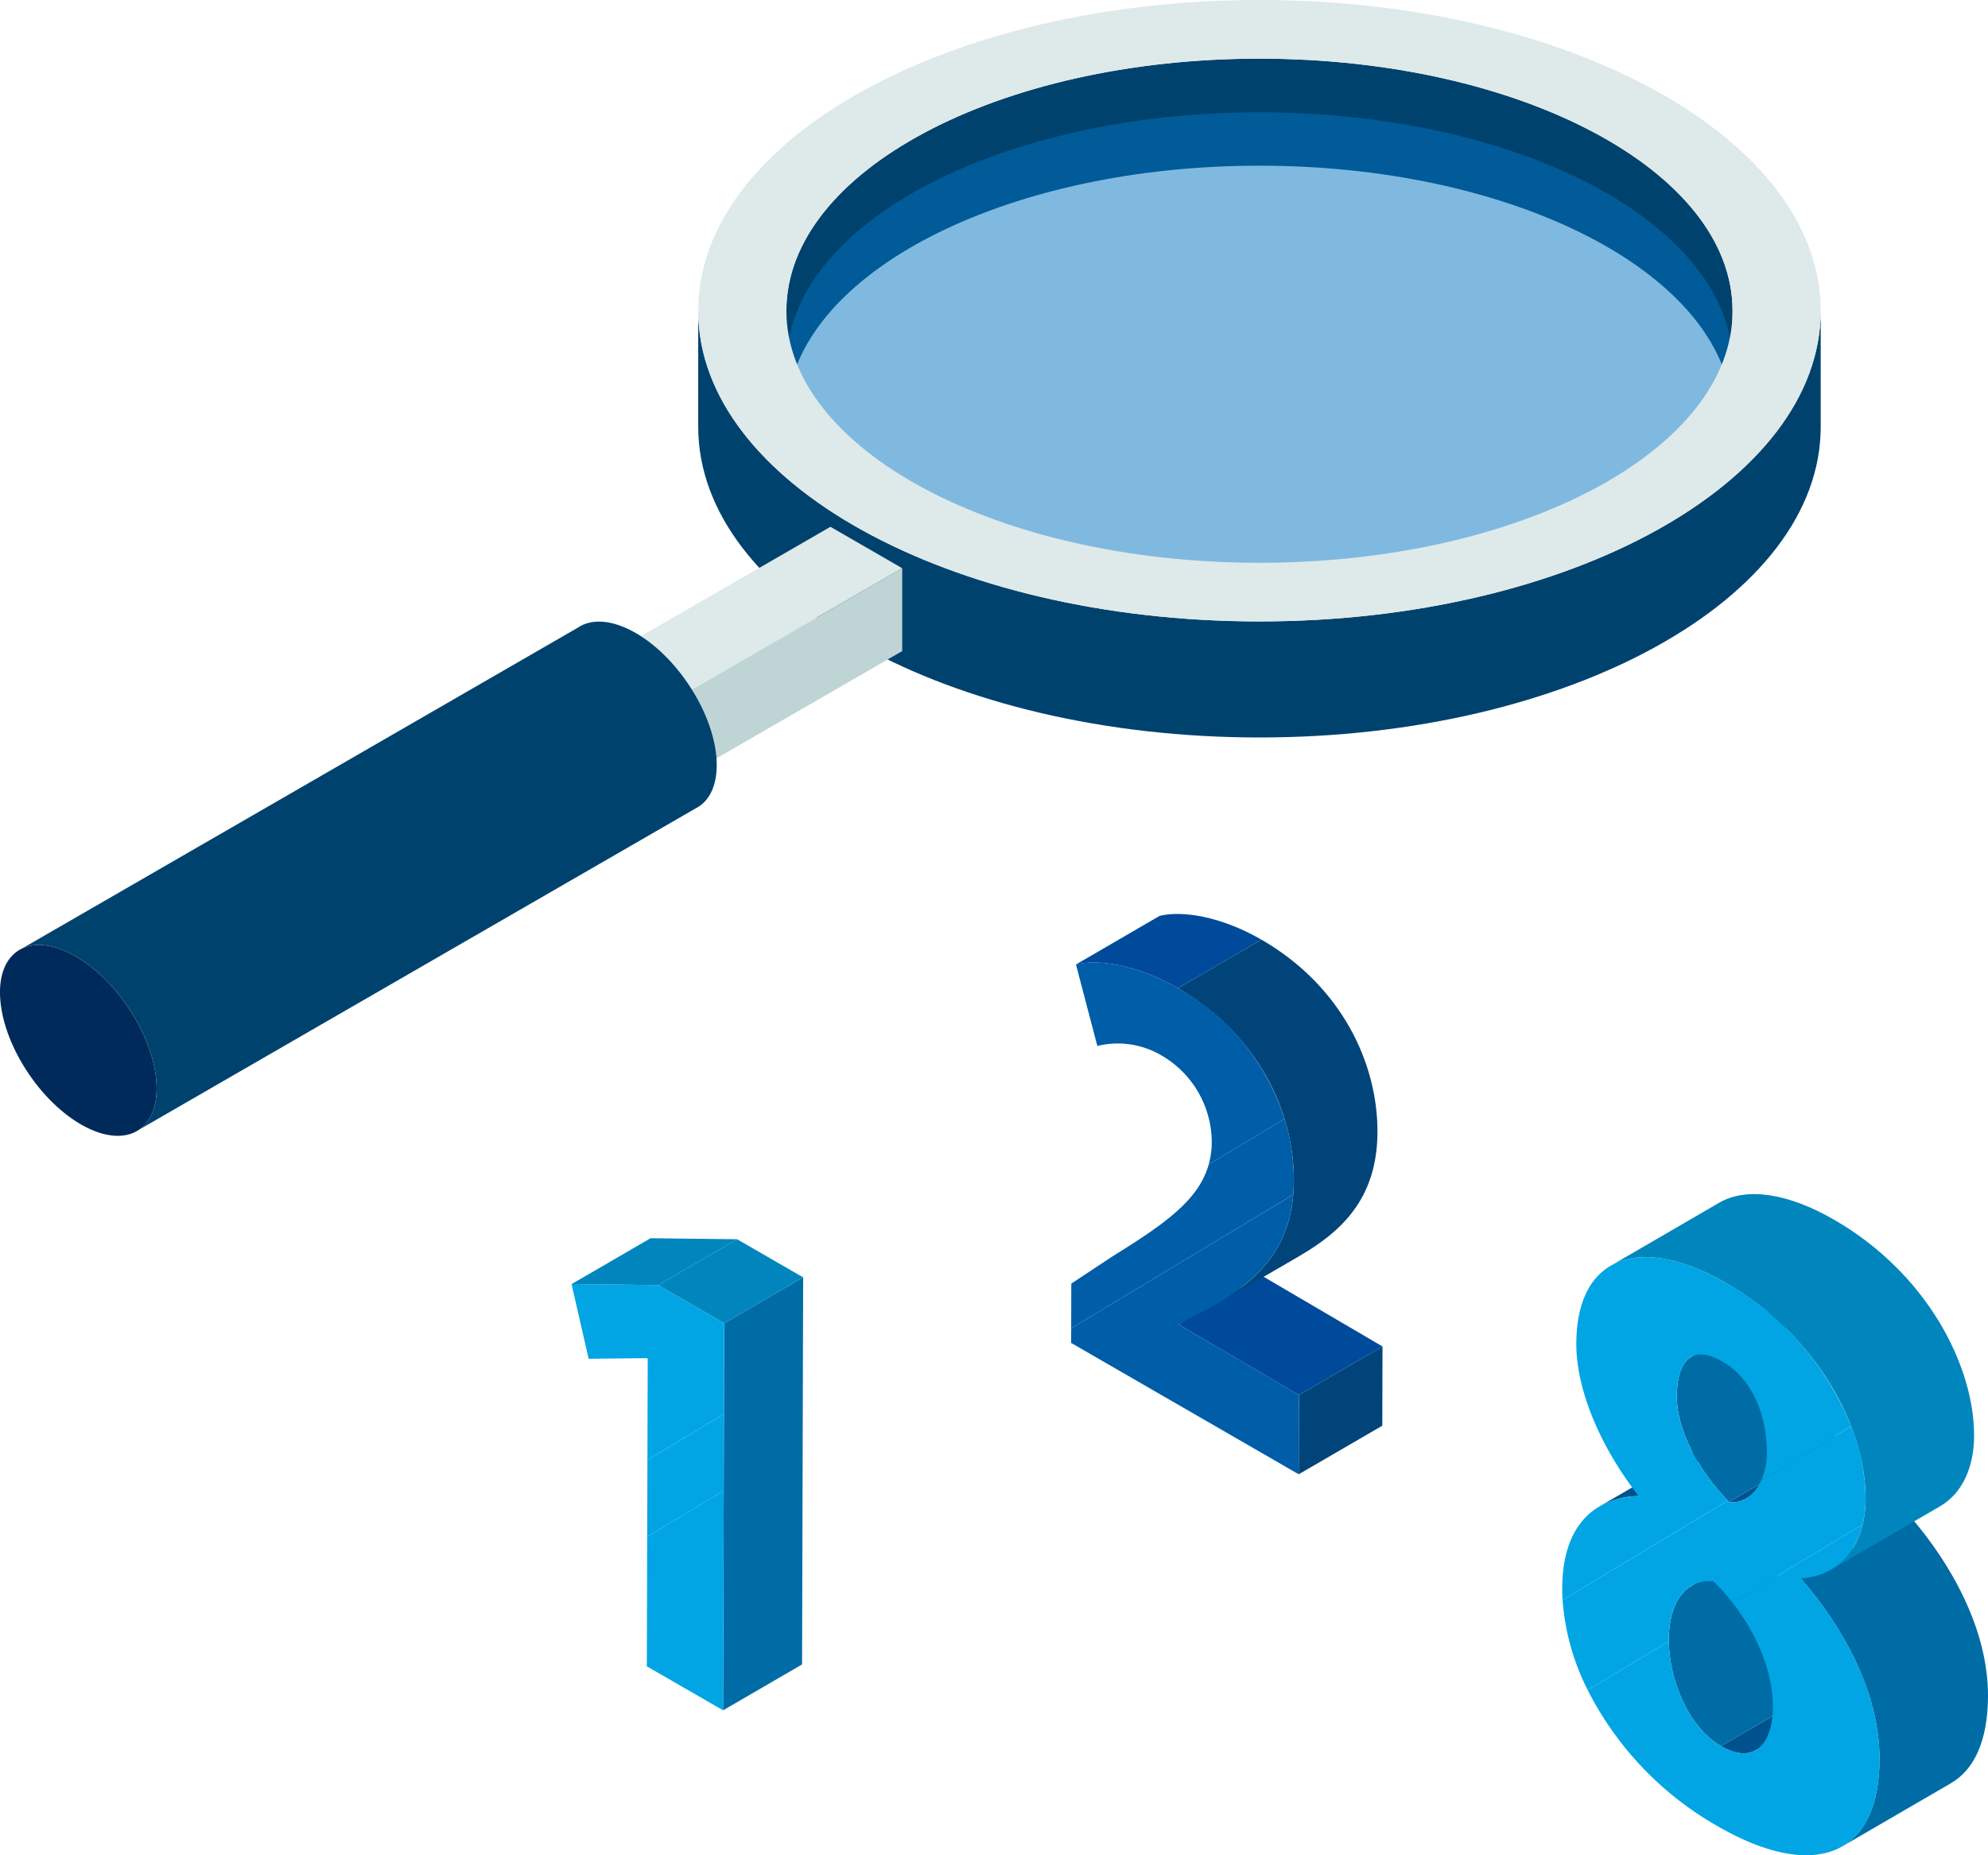 <svg xmlns="http://www.w3.org/2000/svg" width="320.834" height="299.441" viewBox="0 0 320.834 299.441"><defs><style>.a{fill:#00426e;}.b{fill:#0075c2;opacity:0.5;}.c{fill:#dee9e9;}.d{fill:#bfd4d5;}.e{fill:#8cbcb5;}.f{fill:#002a59;}.g{isolation:isolate;}.h{fill:#0086bd;}.i{fill:#006ca6;}.j{fill:#01a5e4;}.k{fill:#00528e;}.l{fill:none;}.m{fill:#00447a;}.n{fill:#004a9b;}.o{fill:#005da7;}</style></defs><g transform="translate(-0.001)"><g transform="translate(112.684)"><path class="a" d="M1522.57-269.489v-18.732c0,27.7-40.552,50.149-90.577,50.149s-90.576-22.452-90.576-50.149v18.732c0,27.7,40.552,50.149,90.576,50.149S1522.57-241.793,1522.57-269.489Z" transform="translate(-1341.417 338.37)"/><path class="a" d="M1435.934-322.9c-39.89,0-72.616,16.3-76.035,37.088-.195-1.186-.314-12.468-.314-13.681,0-22.469,34.183-40.684,76.349-40.684s76.35,18.215,76.35,40.684c0,1.213-.119,12.495-.314,13.681C1508.551-306.595,1475.825-322.9,1435.934-322.9Z" transform="translate(-1345.358 349.641)"/><ellipse class="b" cx="76.349" cy="40.684" rx="76.349" ry="40.684" transform="translate(14.227 18.119)"/><path class="c" d="M1431.993-352.263c50.025,0,90.577,22.453,90.577,50.149s-40.552,50.149-90.577,50.149-90.576-22.452-90.576-50.149S1381.969-352.263,1431.993-352.263Zm-76.349,50.149c0,22.469,34.183,40.685,76.349,40.685s76.35-18.216,76.35-40.685-34.183-40.684-76.35-40.684S1355.644-324.583,1355.644-302.114Z" transform="translate(-1341.417 352.263)"/></g><g transform="translate(0 85.028)"><path class="c" d="M1367.422-236.994,1321.1-210.253l-11.58-6.686,46.318-26.742Z" transform="translate(-1221.815 243.68)"/><path class="d" d="M1324.312-208.4l46.318-26.742v13.371l-46.318,26.742Z" transform="translate(-1225.023 241.828)"/><path class="e" d="M1321.1-202.844l-11.58-6.686v13.371l11.58,6.686Z" transform="translate(-1221.815 236.272)"/><path class="f" d="M1219.959-127.675c4.407-3,3.592-11.88-1.822-19.841s-13.375-11.985-17.783-8.988-3.592,11.881,1.821,19.841S1215.551-124.678,1219.959-127.675Z" transform="translate(-1197.517 224.984)"/><path class="a" d="M1291.533-223.149l-90.392,52.188c4.408-3,12.369,1.027,17.783,8.988s6.229,16.844,1.821,19.841l90.391-52.188c4.408-3,3.593-11.88-1.822-19.841S1295.94-226.146,1291.533-223.149Z" transform="translate(-1198.303 239.441)"/></g><g transform="translate(125.241 147.512)"><g transform="translate(-33 52.342)"><g class="g" transform="translate(0 0)"><path class="h" d="M-1606.8,796.627l12.746-7.407,13.973.164-12.746,7.407Z" transform="translate(1606.805 -789.22)"/><g transform="translate(24.456 6.318)"><path class="i" d="M-1555.239,809.9l12.746-7.407-.177,62.476-12.745,7.407Z" transform="translate(1555.416 -802.497)"/></g><g transform="translate(13.973 0.164)"><path class="h" d="M-1577.443,796.971l12.746-7.407,10.66,6.154-12.746,7.407Z" transform="translate(1577.443 -789.564)"/></g></g><g transform="translate(0 7.407)"><path class="j" d="M-1582.171,811.1l-10.66-6.155-13.973-.164,2.759,12.051,9.388-.1.144.083-.046,16.361,12.346-7.435Z" transform="translate(1606.805 -804.784)"/><path class="j" d="M-1581.213,882.271l-.06,20.917,12.305,7.1.1-35.457Z" transform="translate(1593.423 -841.499)"/><path class="j" d="M-1568.767,848.832l-12.346,7.435-.035,12.375,12.346-7.435Z" transform="translate(1593.358 -827.87)"/></g></g><g transform="translate(126.877 45.221)"><g class="g" transform="translate(6.035 0)"><g transform="translate(19.586 78.922)"><path class="k" d="M-1441.7,975.045l-17.508,10.175c-1.362.791-3.226.71-5.6-.66l17.508-10.175C-1444.925,975.755-1443.061,975.836-1441.7,975.045Z" transform="translate(1464.807 -974.385)"/></g><g transform="translate(0 38.567)"><path class="k" d="M-1494.767,924.49l17.508-10.176a13.212,13.212,0,0,1,6.312-1.658l-17.508,10.175A13.207,13.207,0,0,0-1494.767,924.49Z" transform="translate(1494.767 -912.656)"/></g><g transform="translate(11.167 53.036)"><path class="i" d="M-1474.006,944.964l17.509-10.175c-2.318,1.347-3.667,4.443-3.679,8.7-.018,6.324,3.11,14.122,8.419,17.188l-17.508,10.174c-5.31-3.065-8.437-10.863-8.419-17.187C-1477.673,949.407-1476.324,946.311-1474.006,944.964Z" transform="translate(1477.685 -934.789)"/></g><g transform="translate(20.877 38.985)"><path class="k" d="M-1442.622,913.295l-17.508,10.175a4.035,4.035,0,0,1-2.7.526l17.508-10.175A4.038,4.038,0,0,0-1442.622,913.295Z" transform="translate(1462.832 -913.295)"/></g><g transform="translate(32.459 51.856)"><path class="i" d="M-1420.872,976.212l-17.509,10.175c3.775-2.193,5.959-6.877,5.98-14.059.031-10.726-5.944-21.417-12.714-29.169l17.508-10.175c6.77,7.751,12.745,18.443,12.715,29.169C-1414.913,969.334-1417.1,974.018-1420.872,976.212Z" transform="translate(1445.115 -932.984)"/></g><g transform="translate(12.458 16.103)"><path class="i" d="M-1473.409,888.468l17.508-10.175c-1.771,1.03-2.293,3.849-2.3,6.334-.016,5.418,3.414,11.924,8.419,17.074l-17.508,10.175c-5.006-5.149-8.435-11.656-8.419-17.074C-1475.7,892.317-1475.181,889.5-1473.409,888.468Z" transform="translate(1475.71 -878.293)"/></g><g transform="translate(1.776)"><path class="h" d="M-1492.05,865.235l17.509-10.175c4.4-2.559,11.063-1.593,18.609,2.763,14.941,8.626,22.576,23.553,22.544,34.844-.014,4.811-1.724,9.191-5.516,11.395l-17.508,10.174c3.792-2.2,5.5-6.584,5.516-11.394.032-11.29-7.6-26.218-22.544-34.844C-1480.987,863.642-1487.646,862.677-1492.05,865.235Z" transform="translate(1492.05 -853.661)"/></g></g><g transform="translate(0 10.175)"><path class="l" d="M-1469.262,977.7c5.6,3.232,8.366-.71,8.382-6.36.016-5.82-2.754-11.962-6.5-16.771l-10.3,6.2C-1477.609,967.044-1474.5,974.673-1469.262,977.7Z" transform="translate(1494.883 -898.776)"/><path class="l" d="M-1468.311,894.406c-6-3.462-7.388,1.5-7.4,5.572-.016,5.344,3.324,11.746,8.219,16.861l5.4-3.25a10.618,10.618,0,0,0,.929-4.424C-1461.149,903.971-1463,897.471-1468.311,894.406Z" transform="translate(1494.203 -877.541)"/><path class="j" d="M-1485.506,891.662c.011-4.069,1.4-9.033,7.4-5.572,5.309,3.065,7.162,9.565,7.146,14.759a10.615,10.615,0,0,1-.929,4.424l14.512-8.739a46.594,46.594,0,0,0-20.2-23.147c-13.462-7.771-24.1-4.751-24.144,9.815-.02,7,3.5,16.158,10.07,24.589-7.09.206-12.318,4.654-12.346,14.929,0,.61.022,1.229.059,1.852l26.652-16.05C-1482.181,903.408-1485.521,897.006-1485.506,891.662Z" transform="translate(1503.998 -869.225)"/><path class="j" d="M-1453.344,935.252l-20.967,12.626c3.741,4.809,6.512,10.951,6.5,16.771-.016,5.65-2.784,9.592-8.382,6.36-5.238-3.024-8.346-10.652-8.412-16.93l-13.094,7.885a52.6,52.6,0,0,0,20.976,21.974c15.23,8.793,26.072,5.213,26.117-10.825.03-10.726-5.944-21.417-12.714-29.169C-1457.642,943.52-1454.475,939.922-1453.344,935.252Z" transform="translate(1501.819 -892.088)"/><path class="j" d="M-1486.765,945.424c.017-6.1,2.784-9.821,7.211-9.414a33.337,33.337,0,0,1,3.094,3.47l20.967-12.626A17.89,17.89,0,0,0-1455,922.7a32.641,32.641,0,0,0-2.344-11.7l-14.512,8.739c-1.1,2.385-3.066,3.8-5.2,3.462-.068-.07-.132-.143-.2-.213l-26.653,16.05a38.466,38.466,0,0,0,4.056,14.529l13.094-7.885C-1486.759,945.6-1486.766,945.509-1486.765,945.424Z" transform="translate(1503.967 -883.69)"/></g></g><g transform="translate(47.625)"><g class="g" transform="translate(0.779)"><g transform="translate(35.947 69.813)"><path class="m" d="M-1362.732,724.112l13.49-7.84-.036,12.789-13.49,7.84Z" transform="translate(1362.768 -716.273)"/></g><g transform="translate(16.522 58.402)"><path class="n" d="M-1401.332,701.457l13.49-7.84,19.46,11.411-13.49,7.84Z" transform="translate(1401.332 -693.617)"/></g><path class="n" d="M-1434.134,585.83l13.49-7.84c3.567-.9,9.86.028,16.447,3.831l-13.49,7.839C-1424.274,585.858-1430.566,584.925-1434.134,585.83Z" transform="translate(1434.134 -577.67)"/><g transform="translate(16.447 4.151)"><path class="m" d="M-1382.032,637.073l-13.49,7.84c6.674-3.879,12.731-9.12,12.763-20.134.031-11.051-5.772-23.551-18.723-31.028l13.49-7.84c12.951,7.477,18.754,19.977,18.723,31.028C-1369.3,627.952-1375.358,633.194-1382.032,637.073Z" transform="translate(1401.482 -585.911)"/></g></g><g transform="translate(0 7.84)"><path class="o" d="M-1417.687,597.385c-6.587-3.8-12.879-4.735-16.447-3.831l3.451,13.147a13.9,13.9,0,0,1,10.312,1.508,16.241,16.241,0,0,1,8.152,13.948,13.7,13.7,0,0,1-.494,3.683l12.23-7.365A36.974,36.974,0,0,0-1417.687,597.385Z" transform="translate(1434.913 -593.234)"/><path class="o" d="M-1413.518,686.043c6.581-3.672,12.834-8.439,13.685-18.432l-35.841,21.583-.007,2.353,36.726,21.2.036-12.789-19.46-11.411Z" transform="translate(1435.681 -630.148)"/><path class="o" d="M-1399.726,653.283a33.417,33.417,0,0,0-1.517-9.938l-12.231,7.365c-1.621,5.787-7.175,9.634-15.487,14.8l-6.686,4.42-.02,7.217,35.84-21.583C-1399.764,654.834-1399.728,654.075-1399.726,653.283Z" transform="translate(1435.674 -618.105)"/></g></g></g></g></svg>